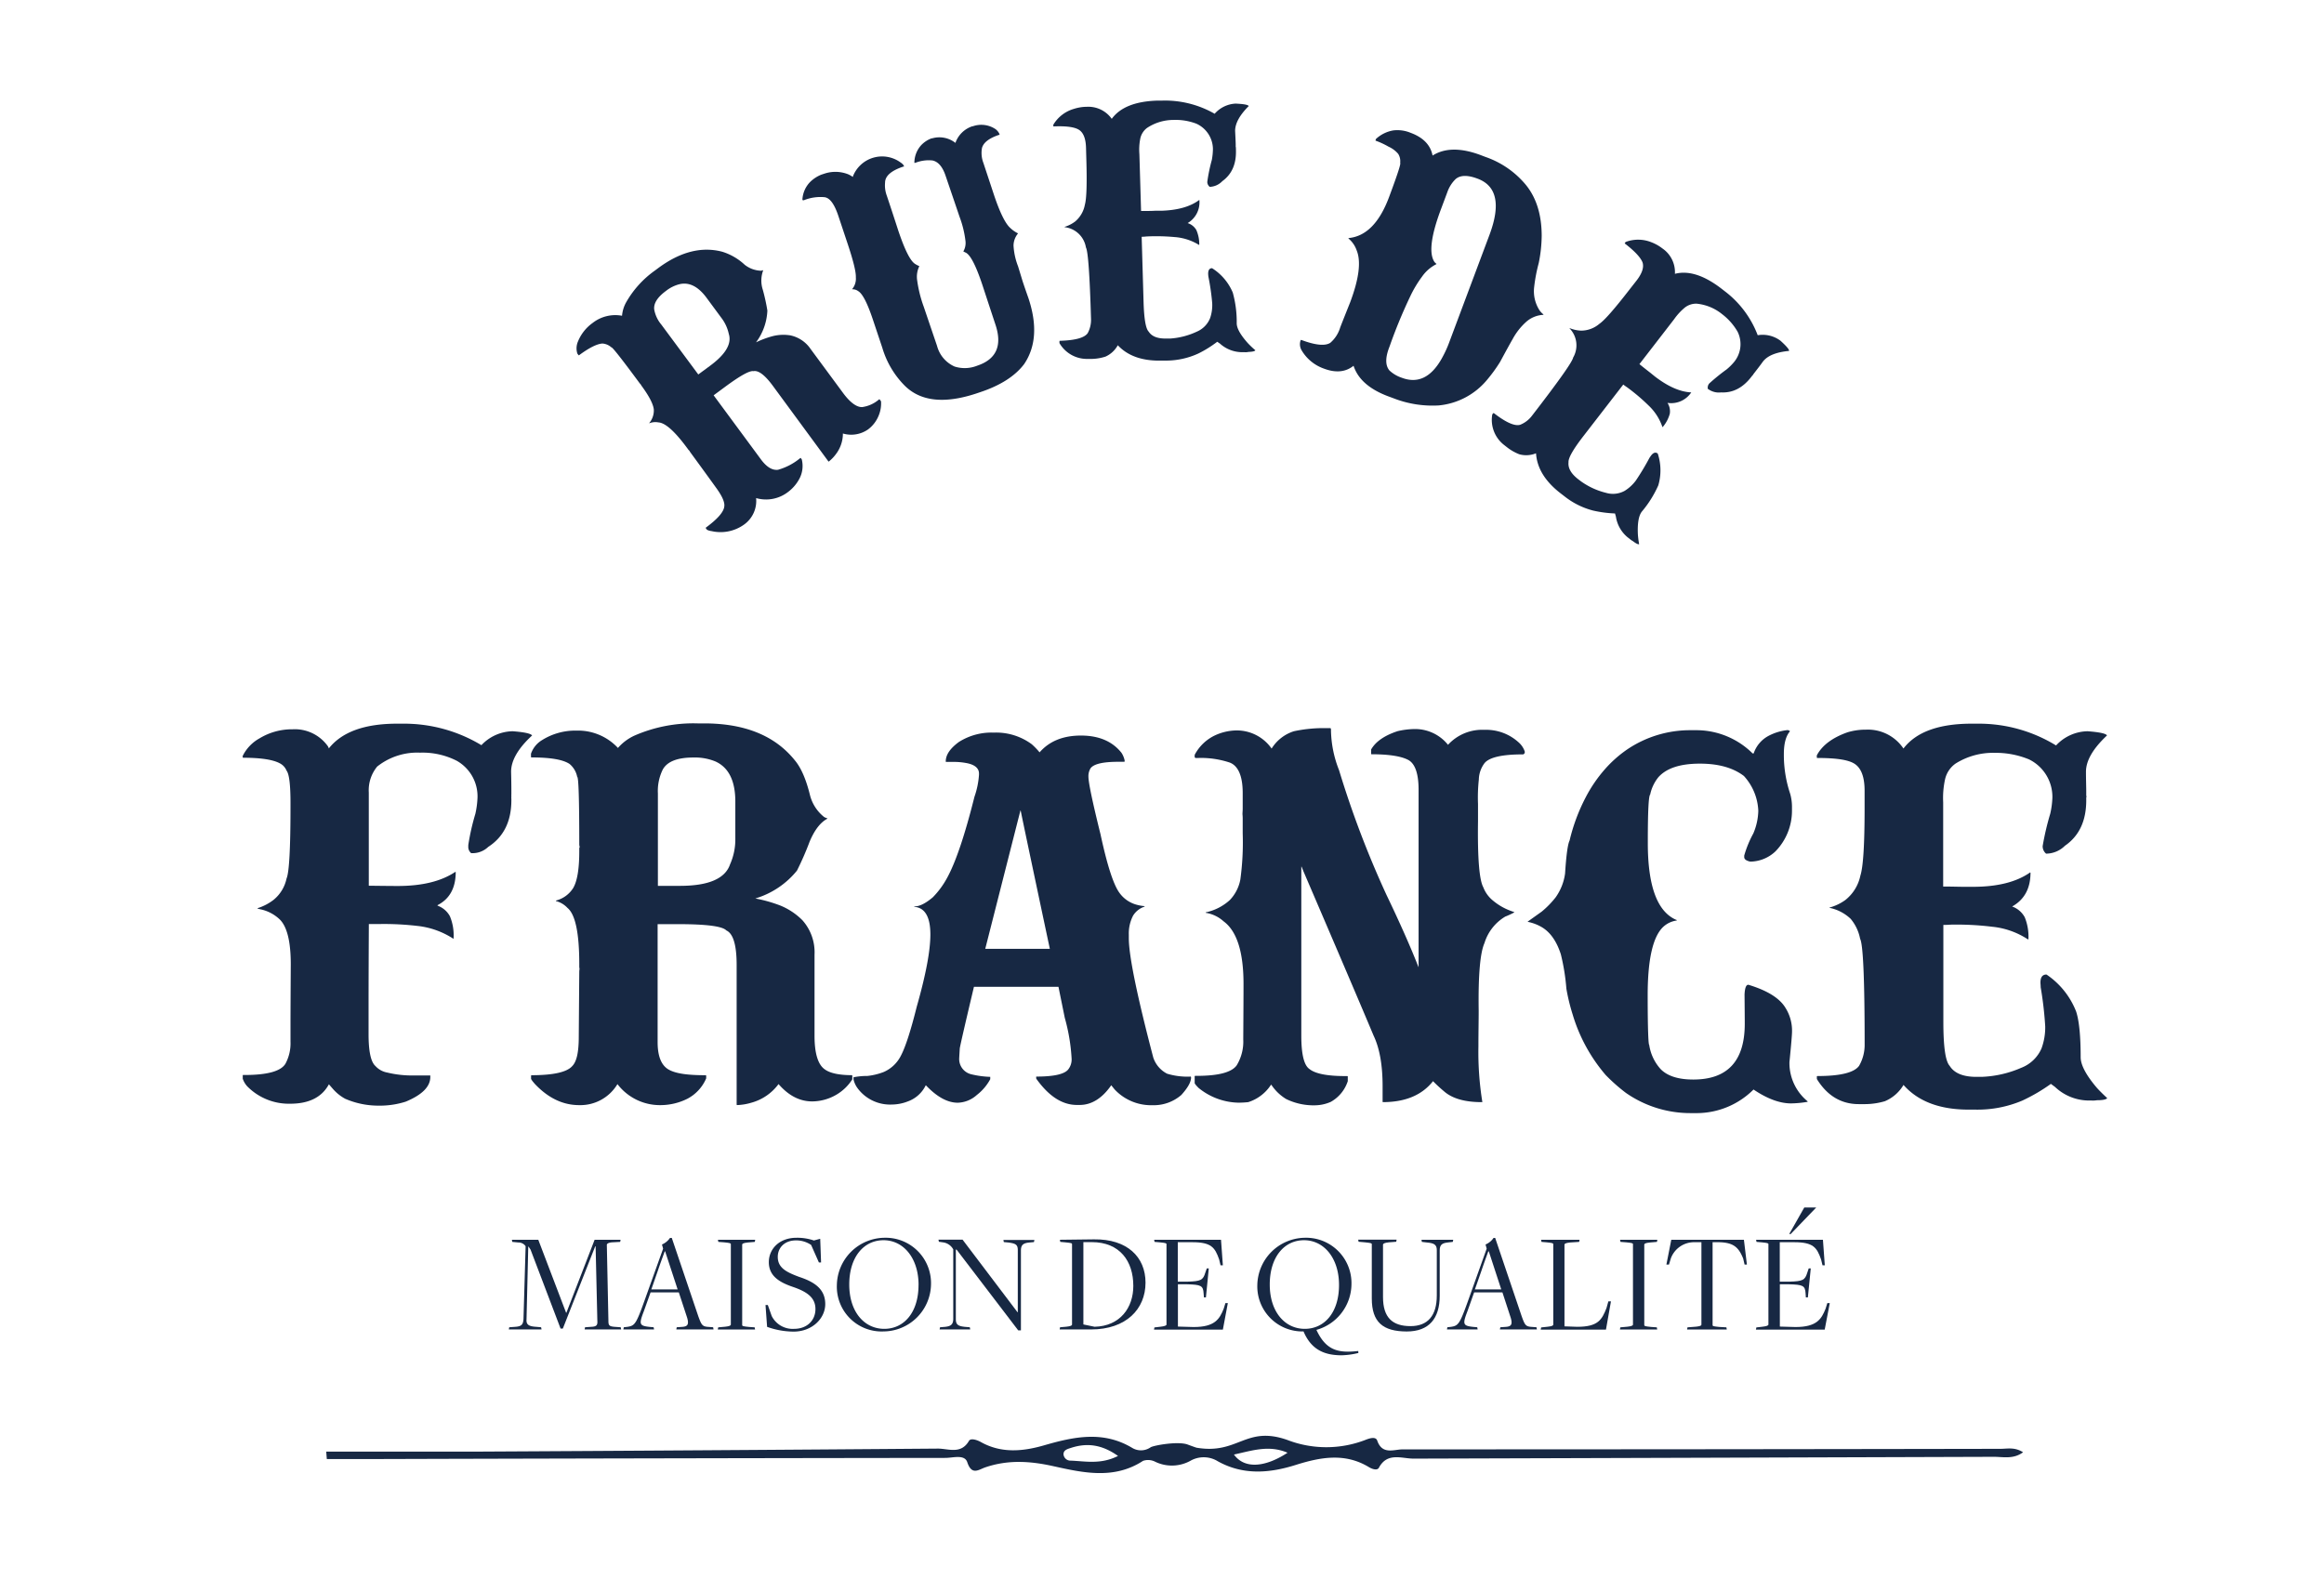 <?xml version="1.0" encoding="UTF-8"?>
<svg xmlns="http://www.w3.org/2000/svg" id="Calque_1" data-name="Calque 1" viewBox="0 0 512 347.87">
  <defs>
    <style>.cls-1{fill:#172843;}</style>
  </defs>
  <path class="cls-1" d="M144.24,59.65l.78-.58q7.3-5.4,14.12-3.59a12.76,12.76,0,0,1,4.92,2.86,6.12,6.12,0,0,0,3.6,1.32l.49-.12,0,0a6.49,6.49,0,0,0-.09,4.33,42.66,42.66,0,0,1,1,4.57,12.58,12.58,0,0,1-2.5,7l0,0a20.63,20.63,0,0,1,3.61-1.35,9.61,9.61,0,0,1,3.93-.19,7.17,7.17,0,0,1,4.48,3l7.15,9.69c1.56,2.12,3,3.15,4.19,3.12a7.16,7.16,0,0,0,3.77-1.72l.08,0,.33.44a7,7,0,0,1-.54,3.2,7.11,7.11,0,0,1-2.32,3,6.49,6.49,0,0,1-5.54.9,7.5,7.5,0,0,1-1.59,4.61,8.38,8.38,0,0,1-1.51,1.56l-.08,0L170.25,85q-2.61-3.54-4.26-3.21-1.25-.24-6.29,3.49l-2.48,1.83,10.42,14.12c1.25,1.69,2.51,2.46,3.78,2.29a13.32,13.32,0,0,0,4.91-2.6l.08,0,.23.32a6,6,0,0,1-.45,4.11,8.79,8.79,0,0,1-2.61,3.09,7.92,7.92,0,0,1-7,1.32,6.41,6.41,0,0,1-2.73,5.89,8.88,8.88,0,0,1-7.12,1.38,2.58,2.58,0,0,1-1-.31l-.25-.35,0-.08q3.93-2.89,4.09-4.71.19-1.36-1.81-4.1s-1.87-2.61-5.66-7.79a3.05,3.05,0,0,1-.22-.37,1.77,1.77,0,0,1-.36-.41l-.12-.16q-4.09-5.55-6.36-5.67a3.57,3.57,0,0,0-2,.2l0-.06a4.31,4.31,0,0,0,1-3c-.14-1.19-1-2.85-2.55-5l-.09-.12c-.14-.19-.2-.29-.18-.31l-.26-.29q-6-8.13-6.25-7.94a3.31,3.31,0,0,0-2-.86q-1.8.12-5.15,2.59l-.08,0-.28-.37a3.76,3.76,0,0,1,.11-2.61,9.34,9.34,0,0,1,3.25-4.14,8.09,8.09,0,0,1,6.48-1.59,7.3,7.3,0,0,1,.89-2.93A21.71,21.71,0,0,1,144.24,59.65Zm1.45,11.87,8.15,11,2.63-1.94q5.11-3.78,4.09-7a8.88,8.88,0,0,0-1.66-3.57l-3.24-4.39q-2.76-3.73-5.93-3a7.94,7.94,0,0,0-3,1.48c-1.89,1.39-2.75,2.75-2.6,4.09A7.1,7.1,0,0,0,145.69,71.52Z"></path>
  <path class="cls-1" d="M180.94,38.49l.7-.23a7.64,7.64,0,0,1,5.28.17c.59.29.9.49.93.59l0,0a6.9,6.9,0,0,1,10.62-3.17,2.14,2.14,0,0,1,.67.67l0,.11s0,.08,0,.09l-.15,0c-2.64.88-4,2.06-4,3.53a6.46,6.46,0,0,0,.37,2.84c.67,2,1.51,4.54,2.51,7.63,1.43,4.29,2.67,6.76,3.72,7.43a6,6,0,0,0,.95.5v0a5.28,5.28,0,0,0-.48,3.12,27.77,27.77,0,0,0,1.47,5.88c.24.72,1.21,3.57,2.91,8.57a6.89,6.89,0,0,0,3.86,4.55,7.4,7.4,0,0,0,5-.19q6.33-2.12,4-9.07c-.31-.94-1.28-3.87-2.9-8.81q-2.07-6.18-3.58-7l-.59-.29a3.71,3.71,0,0,0,.46-2.42,22.56,22.56,0,0,0-1.3-5.24q-.53-1.59-3.06-9-1-3-2.9-3.39a8,8,0,0,0-3.77.52l-.11,0a.07.07,0,0,1-.1,0l0-.15A5.78,5.78,0,0,1,202.94,32a6,6,0,0,1,2.29-1.51l.12,0a5.71,5.71,0,0,1,5.14,1,5.91,5.91,0,0,1,3.71-3.66l.11,0a5.62,5.62,0,0,1,5,.62,2.71,2.71,0,0,1,.84,1l.06.19a.07.07,0,0,1,0,.09l-.15,0q-3.25,1.1-3.72,2.89a6.19,6.19,0,0,0,.32,3.31L219,43q1.95,5.8,3.57,7.23a6.53,6.53,0,0,0,1.72,1.2,4.27,4.27,0,0,0-1,2.69,14.84,14.84,0,0,0,1,4.57L225.3,62c.33,1,.75,2.22,1.27,3.69q2.94,8.81-.94,14.54c-2,2.65-5.26,4.72-9.65,6.18l-.92.31q-10.78,3.55-16-2a19.81,19.81,0,0,1-4.68-8.09l-2.09-6.25q-1.82-5.44-3.24-6.24a2,2,0,0,0-1.28-.39l0-.08a3.56,3.56,0,0,0,.78-2.56q.08-1.76-1.85-7.52l-2-6q-1.33-4-3.11-4.14a9.76,9.76,0,0,0-4.5.68l-.15,0s-.08,0-.1,0l-.06-.18a6,6,0,0,1,1.71-3.86A7.49,7.49,0,0,1,180.94,38.49Z"></path>
  <path class="cls-1" d="M255,22.17l1,0a22,22,0,0,1,11.6,2.9,6.57,6.57,0,0,1,4.61-2.24c1.8.08,2.77.26,2.9.54q-3,3-3,5.47c.06,1.19.11,2.17.13,2.92v.59l.05.19a.4.4,0,0,0,0,.2v.35q.14,4.56-3,6.83a4,4,0,0,1-2.7,1.25h-.08a1.38,1.38,0,0,1-.53-1.11,37,37,0,0,1,1-4.83,14.28,14.28,0,0,0,.24-2.39,6.2,6.2,0,0,0-3.64-5.58,12.82,12.82,0,0,0-5.09-.83,10.53,10.53,0,0,0-5.8,1.77,3.93,3.93,0,0,0-1.49,2.42,12.66,12.66,0,0,0-.18,3.36l.37,12.51c1.3,0,2.33,0,3.08-.05l1.32,0q5.46-.15,8.44-2.39s0,0,0,0a5.3,5.3,0,0,1-2.58,5.11,3.38,3.38,0,0,1,1.92,1.54,7.8,7.8,0,0,1,.64,3.26v0h-.08a11.83,11.83,0,0,0-5.36-1.72,44,44,0,0,0-6.2-.13,10.44,10.44,0,0,1-1.05.07l.42,14.42c.11,3.67.48,5.83,1.13,6.48.7,1.08,2,1.58,4,1.52l.78,0a16.38,16.38,0,0,0,5.85-1.53,5.4,5.4,0,0,0,2.91-3,8.83,8.83,0,0,0,.45-3.29,52.54,52.54,0,0,0-.83-5.78,6.29,6.29,0,0,1-.06-.67c0-.8.26-1.21.86-1.23a11.72,11.72,0,0,1,4.56,5.37,24.08,24.08,0,0,1,.87,6.76c0,1.14.87,2.63,2.51,4.45a20.33,20.33,0,0,0,1.6,1.51c-.15.22-.65.33-1.51.36a3.09,3.09,0,0,1-.86.06l-.54,0a7.32,7.32,0,0,1-4.89-1.89l-.6-.41h0a25.06,25.06,0,0,1-4.14,2.58,17,17,0,0,1-7,1.57l-1,0q-6.42.2-9.77-3.38a5.79,5.79,0,0,1-2.7,2.5,10.61,10.61,0,0,1-2.91.51l-.93,0a7,7,0,0,1-6.31-3.48.47.47,0,0,1,0-.16v-.27s0-.08.12-.08q5.06-.15,6.11-1.7a6.17,6.17,0,0,0,.72-3.22q-.42-14.43-1.12-15.65a5.37,5.37,0,0,0-4.69-4.47v-.07a7.42,7.42,0,0,0,2.34-1.2,6.33,6.33,0,0,0,2.12-3.69c.37-1.29.48-4.63.32-10l-.07-2.57q-.09-3-1.56-3.93t-5.64-.74l0-.07v-.31A7.8,7.8,0,0,1,236.56,24a9.79,9.79,0,0,1,2.52-.46h.24a6.32,6.32,0,0,1,5.61,2.65Q247.68,22.39,255,22.17Z"></path>
  <path class="cls-1" d="M326.21,34.18l1.13.43a20,20,0,0,1,8.88,6.2c2.29,2.85,3.43,6.59,3.43,11.19a31.22,31.22,0,0,1-.66,6,35.72,35.72,0,0,0-1,5.26,7.75,7.75,0,0,0,1.17,5.1,4.15,4.15,0,0,0,.86.91l0,.11a6.11,6.11,0,0,0-3.78,1.54,14.14,14.14,0,0,0-3,3.82q-.66,1.13-2.75,5a33.65,33.65,0,0,1-3,4.11A15.75,15.75,0,0,1,317,89.34a23.59,23.59,0,0,1-10.06-1.6l-1.14-.42c-4.11-1.55-6.64-3.78-7.6-6.72-1.74,1.4-3.92,1.61-6.52.63a9.26,9.26,0,0,1-4.9-4,2.62,2.62,0,0,1-.25-2.22c.06-.08.11-.12.16-.1q4.64,1.74,6.38.64a7.15,7.15,0,0,0,2.19-3.39q.38-1,2.21-5.58,2.9-7.74,1.43-11.37a5.94,5.94,0,0,0-1.4-2.27c-.31-.29-.46-.44-.45-.47l0,0q5.82-.52,9-9.11,2.74-7.34,2.42-7.46a3,3,0,0,0-.44-2,6,6,0,0,0-2.12-1.58,17.61,17.61,0,0,0-2.87-1.33v-.09l.11-.29a7.49,7.49,0,0,1,3.78-1.87,7.61,7.61,0,0,1,3.55.41l.33.13q4.13,1.54,4.8,5Q319.65,31.72,326.21,34.18Zm-7.36,8.2-1.38,3.69q-3.32,8.84-1.45,11.65a2.37,2.37,0,0,0,.43.41l0,.08A8.56,8.56,0,0,0,313.26,61a25.38,25.38,0,0,0-2.61,4.39,110.7,110.7,0,0,0-4.44,10.75l-.19.51q-1.27,3.39.1,5a7.4,7.4,0,0,0,2.7,1.59q5.25,2,8.75-4.13a24.92,24.92,0,0,0,1.77-3.84l8.82-23.55q3.73-10-2.66-12.36-3.28-1.23-4.82.11A7.46,7.46,0,0,0,318.85,42.38Z"></path>
  <path class="cls-1" d="M379.32,63.66l.8.62a21.9,21.9,0,0,1,7.12,9.59,6.58,6.58,0,0,1,5,1.2c1.34,1.2,2,2,1.9,2.26q-4.25.4-5.75,2.35c-.72,1-1.3,1.74-1.76,2.33l-.36.47-.09.18a.35.35,0,0,0-.15.13l-.21.27q-2.79,3.61-6.63,3.41a4,4,0,0,1-2.87-.74l-.06,0a1.42,1.42,0,0,1,.29-1.21,43.08,43.08,0,0,1,3.82-3.1,12.15,12.15,0,0,0,1.7-1.69,6.18,6.18,0,0,0,.74-6.63,13.08,13.08,0,0,0-3.41-3.87,10.53,10.53,0,0,0-5.61-2.31,4,4,0,0,0-2.69.93,13,13,0,0,0-2.27,2.49l-7.65,9.9c1,.82,1.82,1.45,2.42,1.92l1,.81c2.89,2.22,5.56,3.39,8,3.5,0,0,0,0,0,0a5.31,5.31,0,0,1-5.24,2.31,3.39,3.39,0,0,1,.51,2.41,7.7,7.7,0,0,1-1.57,2.93l0,0-.06-.05a11.72,11.72,0,0,0-3.05-4.72,42.5,42.5,0,0,0-4.72-4c-.26-.17-.54-.37-.85-.61l-8.82,11.41q-3.36,4.35-3.24,5.73c-.14,1.27.58,2.52,2.14,3.73l.62.47a16.06,16.06,0,0,0,5.49,2.52,5.33,5.33,0,0,0,4.14-.45,8.94,8.94,0,0,0,2.44-2.25,54.9,54.9,0,0,0,3-5c.18-.26.3-.44.38-.54.49-.64,1-.78,1.45-.41a11.78,11.78,0,0,1,.12,7,24,24,0,0,1-3.62,5.78q-1.05,1.35-.88,5a18.47,18.47,0,0,0,.28,2.19c-.25.07-.72-.16-1.4-.69a3.6,3.6,0,0,1-.7-.49l-.43-.33a7.35,7.35,0,0,1-2.59-4.56l-.2-.7,0,0a26.39,26.39,0,0,1-4.83-.64,17,17,0,0,1-6.39-3.21l-.77-.59c-3.4-2.63-5.2-5.56-5.41-8.82a5.72,5.72,0,0,1-3.67.22,10.66,10.66,0,0,1-2.58-1.44l-.74-.58a7,7,0,0,1-2.66-6.69.35.35,0,0,1,.06-.14l.17-.22s.08,0,.14,0c2.67,2.07,4.61,2.92,5.8,2.56a6.1,6.1,0,0,0,2.6-2q8.82-11.42,9.06-12.81a5.37,5.37,0,0,0-.79-6.43l0-.06a7.37,7.37,0,0,0,2.58.56,6.22,6.22,0,0,0,4-1.51q1.66-1.12,6.63-7.55l1.57-2q1.83-2.39,1.29-4c-.44-1.09-1.74-2.48-3.9-4.14l0-.09.19-.25a7.8,7.8,0,0,1,5.71.08,9.39,9.39,0,0,1,2.24,1.24l.19.14A6.33,6.33,0,0,1,369,60.34Q373.52,59.17,379.32,63.66Z"></path>
  <path class="cls-1" d="M87.51,159.47H89a33,33,0,0,1,17.06,4.74,9.68,9.68,0,0,1,6.88-3.07c2.63.2,4,.51,4.29.93q-4.63,4.27-4.63,8,.06,2.43.06,4V175a3.61,3.61,0,0,0,0,.52,2.62,2.62,0,0,0,0,.52v.29q0,7-5.09,10.29a5,5,0,0,1-3.53,1.39h-.23a1.76,1.76,0,0,1-.64-1.45v-.34a49.83,49.83,0,0,1,1.56-6.89,19.57,19.57,0,0,0,.47-3.58,9,9,0,0,0-4.57-8.1,16.62,16.62,0,0,0-8.1-1.79,14.16,14.16,0,0,0-9.43,3.06,8.21,8.21,0,0,0-1.85,5.73v20.53q4.74.06,6.36.06,8.1,0,12.73-3.13a.05.05,0,0,0,.06.06c0,3.51-1.36,5.94-4,7.29v.12a5,5,0,0,1,2.71,2.31,10.84,10.84,0,0,1,.82,4.8v.17h-.06a18,18,0,0,0-8-2.83,63.62,63.62,0,0,0-8-.41H81.26q-.06,11.86-.06,17.93v6.36q0,5.67,1.51,7a4.59,4.59,0,0,0,2.6,1.44,23.31,23.31,0,0,0,6.07.64H94.8s0,0,0,.11v.23q0,3.19-5.43,5.44a18.72,18.72,0,0,1-5.21.87H83.05a18.31,18.31,0,0,1-7-1.51,9.8,9.8,0,0,1-2.72-2.19l-.87-1q-2.31,4.27-8.5,4.28a12.88,12.88,0,0,1-9.48-3.82,4.83,4.83,0,0,1-1-1.68V237c0-.07,0-.11.12-.11h.29q7.51,0,9-2.49A9.45,9.45,0,0,0,64,229.56V225.4q0-2.78.06-12.9,0-7.4-2.37-9.83a8.72,8.72,0,0,0-4.17-2.26l-.75-.17v-.12a11.14,11.14,0,0,0,3.53-1.85,8.23,8.23,0,0,0,2.83-4.68q.87-2,.87-15.85v-.81q0-6-.87-7.11a3.14,3.14,0,0,0-1.5-1.62c-1.51-.81-4.2-1.22-8.1-1.22l-.06-.11v-.29a9,9,0,0,1,3.7-3.87,13.78,13.78,0,0,1,7.12-2h.17a8.94,8.94,0,0,1,7.75,3.7,1.49,1.49,0,0,1,.23.52Q76.75,159.47,87.51,159.47Z"></path>
  <path class="cls-1" d="M153.67,159.41h1.45q13.47,0,20,8.15c1.39,1.66,2.5,4.25,3.35,7.75a9,9,0,0,0,3.12,4.75,6,6,0,0,0,.7.29v.05q-2.31,1.22-3.93,5.09a64.37,64.37,0,0,1-2.78,6.36,18.67,18.67,0,0,1-9.14,6.13V198a31,31,0,0,1,5.5,1.56,14.62,14.62,0,0,1,4.85,3.24,10.61,10.61,0,0,1,2.66,7.58v17.87c0,3.89.76,6.36,2.26,7.4q1.74,1.27,6,1.28l.06.11v.81a10.37,10.37,0,0,1-3.47,3.36,10.63,10.63,0,0,1-5.38,1.5q-4.09,0-7.4-3.82a11.06,11.06,0,0,1-6,4.11,12.28,12.28,0,0,1-3.18.52l-.05-.12V212.62c0-4.36-.76-6.89-2.26-7.58q-1.28-1.39-10.58-1.39h-4.57v26c0,3.12.82,5.15,2.48,6.07s4.38,1.22,8.16,1.22l.06.11v.58a9.09,9.09,0,0,1-4.17,4.51,13.31,13.31,0,0,1-5.84,1.39,11.76,11.76,0,0,1-9.54-4.63,9.52,9.52,0,0,1-8.44,4.63q-5.33,0-9.72-4.63c-.58-.65-.87-1.06-.87-1.21v-.64l.06-.11q7.23,0,9-2c1-1,1.45-3.12,1.45-6.48t.11-14.28c0-.08,0-.29.06-.64a3.65,3.65,0,0,1-.06-.81v-.29q0-10.23-2.6-12.37a5.28,5.28,0,0,0-2.54-1.51v-.11a6.33,6.33,0,0,0,3.81-2.78q1.34-2.31,1.33-8.15v-.24c0-.34,0-.52.06-.52s0-.26-.06-.57q0-15-.46-15a4.91,4.91,0,0,0-1.68-2.84c-1.5-1-4.32-1.44-8.44-1.44l-.06-.12v-.69a5.63,5.63,0,0,1,2.43-3A13.76,13.76,0,0,1,127,161a12,12,0,0,1,9.14,3.82,10.72,10.72,0,0,1,3.64-2.72A32.42,32.42,0,0,1,153.67,159.41Zm-8.73,15.44v20.36h4.85q9.44,0,11.05-4.74a13.48,13.48,0,0,0,1.16-5.73v-8.1q0-6.87-4.4-8.85a11.9,11.9,0,0,0-4.85-.86c-3.48,0-5.71.86-6.71,2.6A10.65,10.65,0,0,0,144.94,174.85Z"></path>
  <path class="cls-1" d="M218.45,161.43h.92A13.2,13.2,0,0,1,227.3,164a15.67,15.67,0,0,1,1.73,1.79q3.24-3.71,9.14-3.7t8.91,3.81a4.94,4.94,0,0,1,.69,1.68v.17a.11.11,0,0,1-.12.12h-1.27c-3.39,0-5.44.48-6.13,1.45a3.34,3.34,0,0,0-.46,1.79q0,2,2.66,12.72,2.19,10.19,4.16,12.9a6.84,6.84,0,0,0,3.88,2.66,9.07,9.07,0,0,0,1.67.29v.11a4.65,4.65,0,0,0-2.54,2,8.52,8.52,0,0,0-.93,4.17v.81q0,5.72,5.38,26.25a6.16,6.16,0,0,0,3.07,3.59,15.52,15.52,0,0,0,5.2.63l.06.12v.23c-.08,1-.79,2.2-2.14,3.7a9.25,9.25,0,0,1-6.07,2.26h-.7a11,11,0,0,1-7.92-3.47l-.75-.93c-2,2.89-4.36,4.34-6.94,4.34h-.64q-4.8,0-8.9-5.73a.46.46,0,0,1-.06-.23v-.17q0-.12.06-.12,5.61,0,6.94-1.5a3.54,3.54,0,0,0,.81-2.31v-.06a41.46,41.46,0,0,0-1.51-9.08l-1.39-6.83H214.57q-2.83,11.92-3.12,13.54c-.08,1.31-.12,2-.12,2.08a3.45,3.45,0,0,0,2.6,3.64,20.31,20.31,0,0,0,4.23.58v.52a11,11,0,0,1-2.95,3.47A6.55,6.55,0,0,1,211,243q-3.36,0-7-3.82h-.06a7,7,0,0,1-3.93,3.53,9.79,9.79,0,0,1-3.53.69,8.91,8.91,0,0,1-7.58-3.64,5.15,5.15,0,0,1-.86-1.91v-.46a15.59,15.59,0,0,1,3.06-.29,14,14,0,0,0,3.59-.87,7.67,7.67,0,0,0,3.81-3.64q1.51-2.9,3.47-10.76,3-10.53,3-15.9,0-4.57-2.2-5.73a3,3,0,0,0-1.33-.35v-.11h.06c1.08,0,2.41-.66,4-2a19,19,0,0,0,3.18-4.33q2.84-5.21,6-17.82a18.36,18.36,0,0,0,1-4.86v-.28c0-1.2-1-2-2.89-2.32a14.5,14.5,0,0,0-2.37-.23h-2s-.06,0-.06-.12v0c0-1.47,1-2.89,2.9-4.28A13.41,13.41,0,0,1,218.45,161.43Zm6.36,17.18q-.47,1.84-7.75,30.48h14.23q-6.42-30.26-6.42-30.48Z"></path>
  <path class="cls-1" d="M291.9,160.45h1.15c.12,0,.18.15.18.35v.29A24.83,24.83,0,0,0,295,169.7a214.47,214.47,0,0,0,10.47,27.53q4.44,9.26,7,15.79v.06h.06v-39q0-5.21-2.14-6.54c-1.54-.88-4.3-1.33-8.27-1.33l-.05-.11v-.93c1-1.77,3-3.12,5.84-4.05a17.17,17.17,0,0,1,3.52-.46,9.29,9.29,0,0,1,7.58,3.47,10.18,10.18,0,0,1,8-3.3,10.62,10.62,0,0,1,7.58,2.78,4.63,4.63,0,0,1,1.33,2v.29c-.12.23-.25.34-.41.34q-6.83,0-8.44,1.91a6.24,6.24,0,0,0-1.27,3.65,36.4,36.4,0,0,0-.18,5.37v3.76q-.17,12.15,1.16,14.58a7,7,0,0,0,2.2,3,13.13,13.13,0,0,0,3.82,2.2l.81.29v.06a17.77,17.77,0,0,1-2,.93,10.31,10.31,0,0,0-4.57,5.84q-1.44,3.24-1.27,14.92c0,2.19-.06,4.8-.06,7.81a69.38,69.38,0,0,0,.87,12.31h-.17c-3.75,0-6.52-.81-8.33-2.43a31.23,31.23,0,0,1-2.37-2.19q-3.65,4.62-11.05,4.62l-.06-.05v-3.47q0-7-2-11.17-3.6-8.61-15.45-36.2l-.4-1h-.06v37.24q0,6.14,1.79,7.35,1.92,1.56,7.93,1.56h.4a.11.11,0,0,1,.12.12v1a8.08,8.08,0,0,1-3.76,4.57,8.89,8.89,0,0,1-3.41.75H289a13.75,13.75,0,0,1-5.66-1.39,10.32,10.32,0,0,1-3.24-3.12H280a9.31,9.31,0,0,1-5,3.81,20.27,20.27,0,0,1-2.2.12,14.34,14.34,0,0,1-8.73-3.24c-.58-.58-.87-.94-.87-1.1V237.2a.11.11,0,0,1,.12-.12h.34q7.13,0,8.79-2.31a10.05,10.05,0,0,0,1.45-5.73q.06-8.73.06-12.2,0-10.59-4.4-13.82a7.61,7.61,0,0,0-3.82-1.85c-.07,0-.11,0-.11-.12a11.29,11.29,0,0,0,5.32-2.72,8.9,8.9,0,0,0,2.31-4.51,60.32,60.32,0,0,0,.52-10.18v-3.06a10,10,0,0,0-.05-1.16c0-.35.05-.77.05-1.27v-3.42c0-3.73-1-6-2.89-6.7a20,20,0,0,0-6.88-1h-.64s-.09-.06-.17-.17v-.52a9.77,9.77,0,0,1,4.45-4.28,11.68,11.68,0,0,1,4.69-1.1h.23a9.36,9.36,0,0,1,7.58,4,8.94,8.94,0,0,1,4.91-3.82A31.14,31.14,0,0,1,291.9,160.45Z"></path>
  <path class="cls-1" d="M372.52,160.91H374a17.62,17.62,0,0,1,12,5c0,.08.12.12.35.12a6.83,6.83,0,0,1,3.29-3.88,11.55,11.55,0,0,1,4.23-1.27c.31.12.46.2.46.23v.06q-1.33,1.56-1.33,5v.35a27,27,0,0,0,1.39,8.39,10.46,10.46,0,0,1,.4,2.95v.75a12.81,12.81,0,0,1-3.64,9,8.19,8.19,0,0,1-5.55,2.26c-.89-.2-1.33-.52-1.33-1v-.34a23.65,23.65,0,0,1,2-4.86,13.44,13.44,0,0,0,1.1-5A12.09,12.09,0,0,0,384.2,171q-3.58-2.73-9.72-2.72-6.47,0-9.13,3a9,9,0,0,0-1.8,3.81c-.34.27-.52,3.69-.52,10.24v.46q0,14,6.07,16.83l.3.12v.11a5.41,5.41,0,0,0-2.9,1.33Q363,207.35,363,219.33c0,7.28.15,10.93.34,10.93a10.12,10.12,0,0,0,2.55,5.37q2.25,2.26,7.17,2.26,11.34,0,11.33-12.32,0-1.44-.05-6.42c.07-1.42.34-2.14.81-2.14h.05c4.21,1.27,6.92,3,8.16,5.09a9.4,9.4,0,0,1,1.44,5.26q0,1-.57,6.71v.35a10.93,10.93,0,0,0,4,8.27v.12h-.05a23.16,23.16,0,0,1-3.59.34c-2.47,0-5.22-1-8.27-3.06a17.75,17.75,0,0,1-12.32,5.2h-1.5a24.85,24.85,0,0,1-14.29-4.45,39.38,39.38,0,0,1-4.45-3.93,36.42,36.42,0,0,1-7.29-13.36,42.89,42.89,0,0,1-1.38-5.67,46.56,46.56,0,0,0-1.22-7.58c-.93-2.89-2.33-4.89-4.22-6a10,10,0,0,0-3.07-1.16v-.06l3.07-2.19a20.18,20.18,0,0,0,3.06-3.13,11.74,11.74,0,0,0,2.09-5.26q.39-6.08,1-7.29a40.8,40.8,0,0,1,3.53-9.48,30.9,30.9,0,0,1,4.22-6.19,26.54,26.54,0,0,1,4.86-4.34A24.74,24.74,0,0,1,372.52,160.91Z"></path>
  <path class="cls-1" d="M434.4,159.47h1.51a32.58,32.58,0,0,1,17.06,4.8,9.7,9.7,0,0,1,6.93-3.13c2.67.2,4.09.51,4.29.93q-4.63,4.34-4.63,8c0,1.77.06,3.22.06,4.34v.87l.06.28a.65.65,0,0,0-.06.29v.52q0,6.77-4.69,10a5.93,5.93,0,0,1-4.05,1.74h-.11a2.11,2.11,0,0,1-.75-1.68,59.82,59.82,0,0,1,1.67-7.12,18.56,18.56,0,0,0,.47-3.52,9.19,9.19,0,0,0-5.15-8.45,19.16,19.16,0,0,0-7.52-1.44,15.51,15.51,0,0,0-8.67,2.37,5.82,5.82,0,0,0-2.32,3.53,19.23,19.23,0,0,0-.4,5v18.56c1.92,0,3.45.06,4.57.06h2q8.1,0,12.61-3.18a.05.05,0,0,0,.06.06q0,5.2-4.05,7.46a5.07,5.07,0,0,1,2.78,2.37,11.28,11.28,0,0,1,.81,4.86V207h-.12a17.44,17.44,0,0,0-7.87-2.78,64.45,64.45,0,0,0-9.19-.46q-.69.06-1.56.06v21.39q0,8.16,1.39,9.66,1.5,2.43,5.89,2.43h1.16a24,24,0,0,0,8.73-2,8,8,0,0,0,4.46-4.28,13.38,13.38,0,0,0,.81-4.86,79.86,79.86,0,0,0-1-8.62c0-.46-.05-.79-.05-1,0-1.2.44-1.79,1.33-1.79a17.52,17.52,0,0,1,6.53,8.15c.66,2,1,5.36,1,10.06q0,2.55,3.53,6.71c.47.54,1.24,1.31,2.32,2.32-.24.31-1,.46-2.26.46a5.14,5.14,0,0,1-1.27.06h-.81a10.9,10.9,0,0,1-7.17-3l-.87-.64h-.06a38.8,38.8,0,0,1-6.24,3.65,25.23,25.23,0,0,1-10.42,2h-1.44q-9.54,0-14.34-5.44a8.67,8.67,0,0,1-4.11,3.59,15.73,15.73,0,0,1-4.34.64h-1.39q-5.78,0-9.19-5.44a.49.49,0,0,1-.06-.23v-.41c0-.07.06-.11.17-.11,5,0,8.06-.75,9.14-2.26a9.22,9.22,0,0,0,1.22-4.74q0-21.39-1-23.25a9.66,9.66,0,0,0-2.08-4.39,9.54,9.54,0,0,0-4.68-2.43V200a10.78,10.78,0,0,0,3.52-1.68,9.26,9.26,0,0,0,3.3-5.37q.93-2.84.93-14.87v-3.82c0-3-.72-4.93-2.14-5.9s-4.28-1.33-8.33-1.33l-.06-.11v-.46c1.16-2.2,3.41-3.9,6.77-5.09a14,14,0,0,1,3.76-.58h.34a9.43,9.43,0,0,1,8.22,4.16Q423.53,159.47,434.4,159.47Z"></path>
  <path class="cls-1" d="M71.87,319.89c10.77,0,21.54,0,32.31,0q51.24-.27,102.47-.67c2.27,0,5.06,1.33,6.82-1.7.38-.66,1.76-.23,2.65.27,4.51,2.52,9.27,2.05,13.9.71,6.57-1.9,13-3.27,19.39.55a3.74,3.74,0,0,0,4.09-.12c.62-.41,6.2-1.43,8.27-.56.13.05,1.69.62,1.83.65,9.22,1.57,10.78-4.94,20-1.71a23.89,23.89,0,0,0,17.2,0c.81-.32,2.28-.85,2.62.15,1.1,3.19,3.69,1.93,5.6,1.93q65.83,0,131.68-.12c1.53,0,3.16-.43,5,.76-2.14,1.58-4.4,1-6.43,1q-63.93.21-127.85.4c-2.59,0-5.78-1.46-7.63,2-.36.68-1.48.31-2.19-.12-5.29-3.21-10.67-2.21-16.14-.49-5.77,1.82-11.55,2.31-17.15-.8a5.92,5.92,0,0,0-5.93-.18,8.45,8.45,0,0,1-7.81.31,3.46,3.46,0,0,0-2.75-.23c-6.37,4.16-13.18,2.63-19.72,1.18-5.15-1.15-10-1.45-15,.24-1.46.49-3,1.89-4-1.12-.6-1.79-3.14-.95-4.81-.95q-62.49.07-125,.25H72Zm174.44.95c-3.57-2.54-6.84-2.92-10.36-1.78-.77.25-1.66.47-1.65,1.42a1.53,1.53,0,0,0,1.6,1.39C239.15,322,242.48,322.76,246.31,320.84Zm25.54-.31c2.42,3.35,7.09,2.7,11.81-.4C279.51,318.35,275.75,319.7,271.85,320.53Z"></path>
  <path class="cls-1" d="M113.46,292.39c1.36-.1,1.78-.41,1.87-1.71l.47-16.06a1.9,1.9,0,0,0-1.61-.82l-1.33-.13-.09-.47h5.82l6.13,16.09h.06L131,273.2h5.72l-.09.47-1.84.1c-.85.09-1.07.32-1.1.54l.35,16.78c0,1,.19,1.2,1.42,1.3l1.29.09.1.48H128.8l.09-.48,1.71-.12c.85-.1,1.07-.41,1-1.33l-.38-16.38h-.09L124,292.77h-.5l-6.61-17.39a5.94,5.94,0,0,0-.51-.73L116,290.71c-.1,1.24.53,1.58,2.21,1.68l1,.09.1.48h-7.21l.09-.48Z"></path>
  <path class="cls-1" d="M143,292.39l1,.09.1.48h-6.77l.1-.48.79-.09c1.58-.25,1.89-.54,3.66-5.47l4.21-11.76-.25-.92a4.07,4.07,0,0,0,1.77-1.45H148l5.85,17.29c.67,1.83.86,2.21,2.06,2.31l1.2.09.09.48H149l.09-.48,1.3-.09c1.1-.1,1.42-.54,1-2l-1.84-5.6h-6.22l-1.49,4.17C140.75,291.79,140.84,292.14,143,292.39Zm3.45-16.63c-.57,1.55-1.08,2.94-1.49,4.17-.73,2.09-1.45,4.21-1.48,4.21h5.81l-2.75-8.38Z"></path>
  <path class="cls-1" d="M159.78,292.36c.91-.1,1.23-.25,1.23-.48v-17.7c0-.22-.16-.28-1.45-.41l-1.3-.1-.1-.47h8.22l-.09.47-1.52.13c-1,.1-1.26.25-1.26.48V292c0,.22.19.28,1.48.41l1.27.09.09.48h-8.22l.1-.48Z"></path>
  <path class="cls-1" d="M169,292.39l-.35-4.81h.51l.85,2.41a5.16,5.16,0,0,0,4.93,2.84c2.88,0,4.71-1.89,4.71-4.36s-1.77-3.79-4.93-4.87c-2.94-1-5.34-2.37-5.34-5.47,0-2.87,2.27-5.37,6.1-5.37a11.25,11.25,0,0,1,3.83.6l1.39-.38.19,5.22h-.48l-1.71-3.86a5.84,5.84,0,0,0-3.35-1c-2.49,0-4,1.61-4,3.63,0,2.47,2,3.39,4.68,4.4,3.25,1.07,5.78,2.59,5.78,6,0,3.16-2.87,6.07-7,6.07A17.59,17.59,0,0,1,169,292.39Z"></path>
  <path class="cls-1" d="M184.37,283.16a10.62,10.62,0,0,1,10.4-10.4,10,10,0,0,1,10.34,10.3,10.55,10.55,0,0,1-10.43,10.34A9.87,9.87,0,0,1,184.37,283.16Zm18,0c0-5.91-3.32-9.86-7.71-9.86s-7.56,3.73-7.56,9.76,3.32,9.77,7.71,9.77S202.36,289.17,202.36,283.16Z"></path>
  <path class="cls-1" d="M210.58,275.35l0,15.33c0,1.23.51,1.55,2,1.71l1.08.09.09.48H207l.1-.48,1.11-.09c1.13-.13,1.8-.41,1.8-1.77l0-15.3a3,3,0,0,0-2.28-1.55l-.88-.13-.1-.47h5.31l12.11,16h.06l0-13.69c0-1.23-.5-1.45-2-1.67l-1.08-.1-.09-.47h6.83l-.1.47-1.07.1c-1.17.13-1.8.44-1.8,1.74l0,17.61h-.6l-13.56-17.77Z"></path>
  <path class="cls-1" d="M234.92,292.36c.92-.1,1.26-.25,1.26-.48v-17.7c0-.22-.12-.28-1.48-.41l-1.11-.1-.09-.47,7.52-.09c7.3-.1,11.35,3.88,11.35,9.54,0,5.82-4.27,10.31-12,10.31h-6.92l.09-.48Zm14.76-9c0-5.41-2.94-9.64-9.16-9.64h-1.84v18.14l2.47.51C246.81,292.23,249.68,288.12,249.68,283.38Z"></path>
  <path class="cls-1" d="M255.69,292.36c.85-.1,1.3-.25,1.3-.48v-17.7c0-.22-.16-.28-1.46-.41l-1.17-.1-.09-.47H269l.41,5.63h-.51l-.31-1.3c-.92-2.62-1.71-3.79-5.91-3.79h-3.2v8.69l2.18,0c2.88-.09,3.39-.32,3.89-2l.32-.92.44,0-.63,6.39-.44,0-.07-.89c-.09-1.73-.63-1.92-3.66-2l-2,0v9.32l3.45.1c4.68,0,5.72-1.74,6.64-4.05l.38-1.23.53,0L269.41,293H254.24l.09-.48Z"></path>
  <path class="cls-1" d="M287.18,293.4A9.93,9.93,0,0,1,277,283.16a10.62,10.62,0,0,1,10.4-10.4,10,10,0,0,1,10.34,10.3,10.56,10.56,0,0,1-7.72,10c2.12,4.55,4.81,5.15,9.23,4.65a.49.49,0,0,0,0,.22.38.38,0,0,1,0,.22,17.18,17.18,0,0,1-3.77.51C292.17,298.62,289,297.73,287.18,293.4ZM295,283.16c0-5.91-3.31-9.86-7.71-9.86s-7.55,3.76-7.55,9.76,3.32,9.77,7.71,9.77S295,289.17,295,283.16Z"></path>
  <path class="cls-1" d="M302.22,286.13V274.18c0-.22-.19-.28-1.48-.41l-1.43-.13-.09-.47h8.47l-.09.47-1.65.13c-.91.09-1.26.28-1.26.51v11.53c0,4.59,2.12,6.42,6.07,6.42,3.79,0,5.78-2.31,5.78-6.76v-5c0-1.49,0-3.13,0-5,0-1.23-.66-1.54-2.21-1.67l-1.08-.13-.09-.47h7l-.1.47-1.11.13c-1.16.13-1.77.44-1.77,1.74l0,10c0,5-2.34,7.87-7.27,7.87C304.66,293.4,302.22,291.35,302.22,286.13Z"></path>
  <path class="cls-1" d="M324.45,292.39l1,.09.09.48h-6.76l.09-.48.79-.09c1.58-.25,1.9-.54,3.67-5.47l4.2-11.76-.25-.92a4,4,0,0,0,1.77-1.45h.35l5.85,17.29c.66,1.83.85,2.21,2.05,2.31l1.2.09.1.48h-8.16l.1-.48,1.29-.09c1.11-.1,1.43-.54,1-2l-1.83-5.6h-6.23l-1.48,4.17C322.2,291.79,322.3,292.14,324.45,292.39Zm3.44-16.63c-.57,1.55-1.07,2.94-1.48,4.17-.73,2.09-1.46,4.21-1.49,4.21h5.82L328,275.76Z"></path>
  <path class="cls-1" d="M341,292.36c.92-.1,1.2-.25,1.2-.48v-17.7c0-.22-.13-.28-1.42-.41l-1.17-.1-.1-.47H348l-.1.47-2,.13c-.92.1-1.23.25-1.23.48v18l2.81.1c4.62,0,5.44-1.58,6.45-4.14l.41-1.46h.57L353.81,293H339.43l.1-.48Z"></path>
  <path class="cls-1" d="M358.52,292.36c.92-.1,1.24-.25,1.24-.48v-17.7c0-.22-.16-.28-1.46-.41l-1.29-.1-.1-.47h8.22l-.09.47-1.52.13c-1,.1-1.27.25-1.27.48V292c0,.22.2.28,1.49.41l1.27.09.09.48h-8.22l.1-.48Z"></path>
  <path class="cls-1" d="M373.57,292.36c1-.1,1.27-.25,1.27-.48V273.74h-1.49a5.45,5.45,0,0,0-5.25,3.57l-.41,1.36h-.57l1.08-5.47h16l.66,5.47h-.51l-.31-1.33c-1-2.5-2.15-3.51-5.25-3.6h-1.49V292c0,.22.16.28,1.46.41l1.58.09.09.48h-8.75l.09-.48Z"></path>
  <path class="cls-1" d="M388.3,292.36c.86-.1,1.3-.25,1.3-.48v-17.7c0-.22-.16-.28-1.45-.41l-1.17-.1-.1-.47h14.73l.41,5.63h-.5l-.32-1.3c-.92-2.62-1.71-3.79-5.91-3.79H392.1v8.69l2.18,0c2.88-.09,3.38-.32,3.89-2l.31-.92.45,0-.64,6.39-.44,0-.06-.89c-.1-1.73-.63-1.92-3.67-2l-2,0v9.32l3.44.1c4.68,0,5.72-1.74,6.64-4.05l.38-1.23.54,0L402,293H386.85l.09-.48Zm11.83-26.27-5.63,5.85h-.32l3.32-5.85Z"></path>
</svg>
